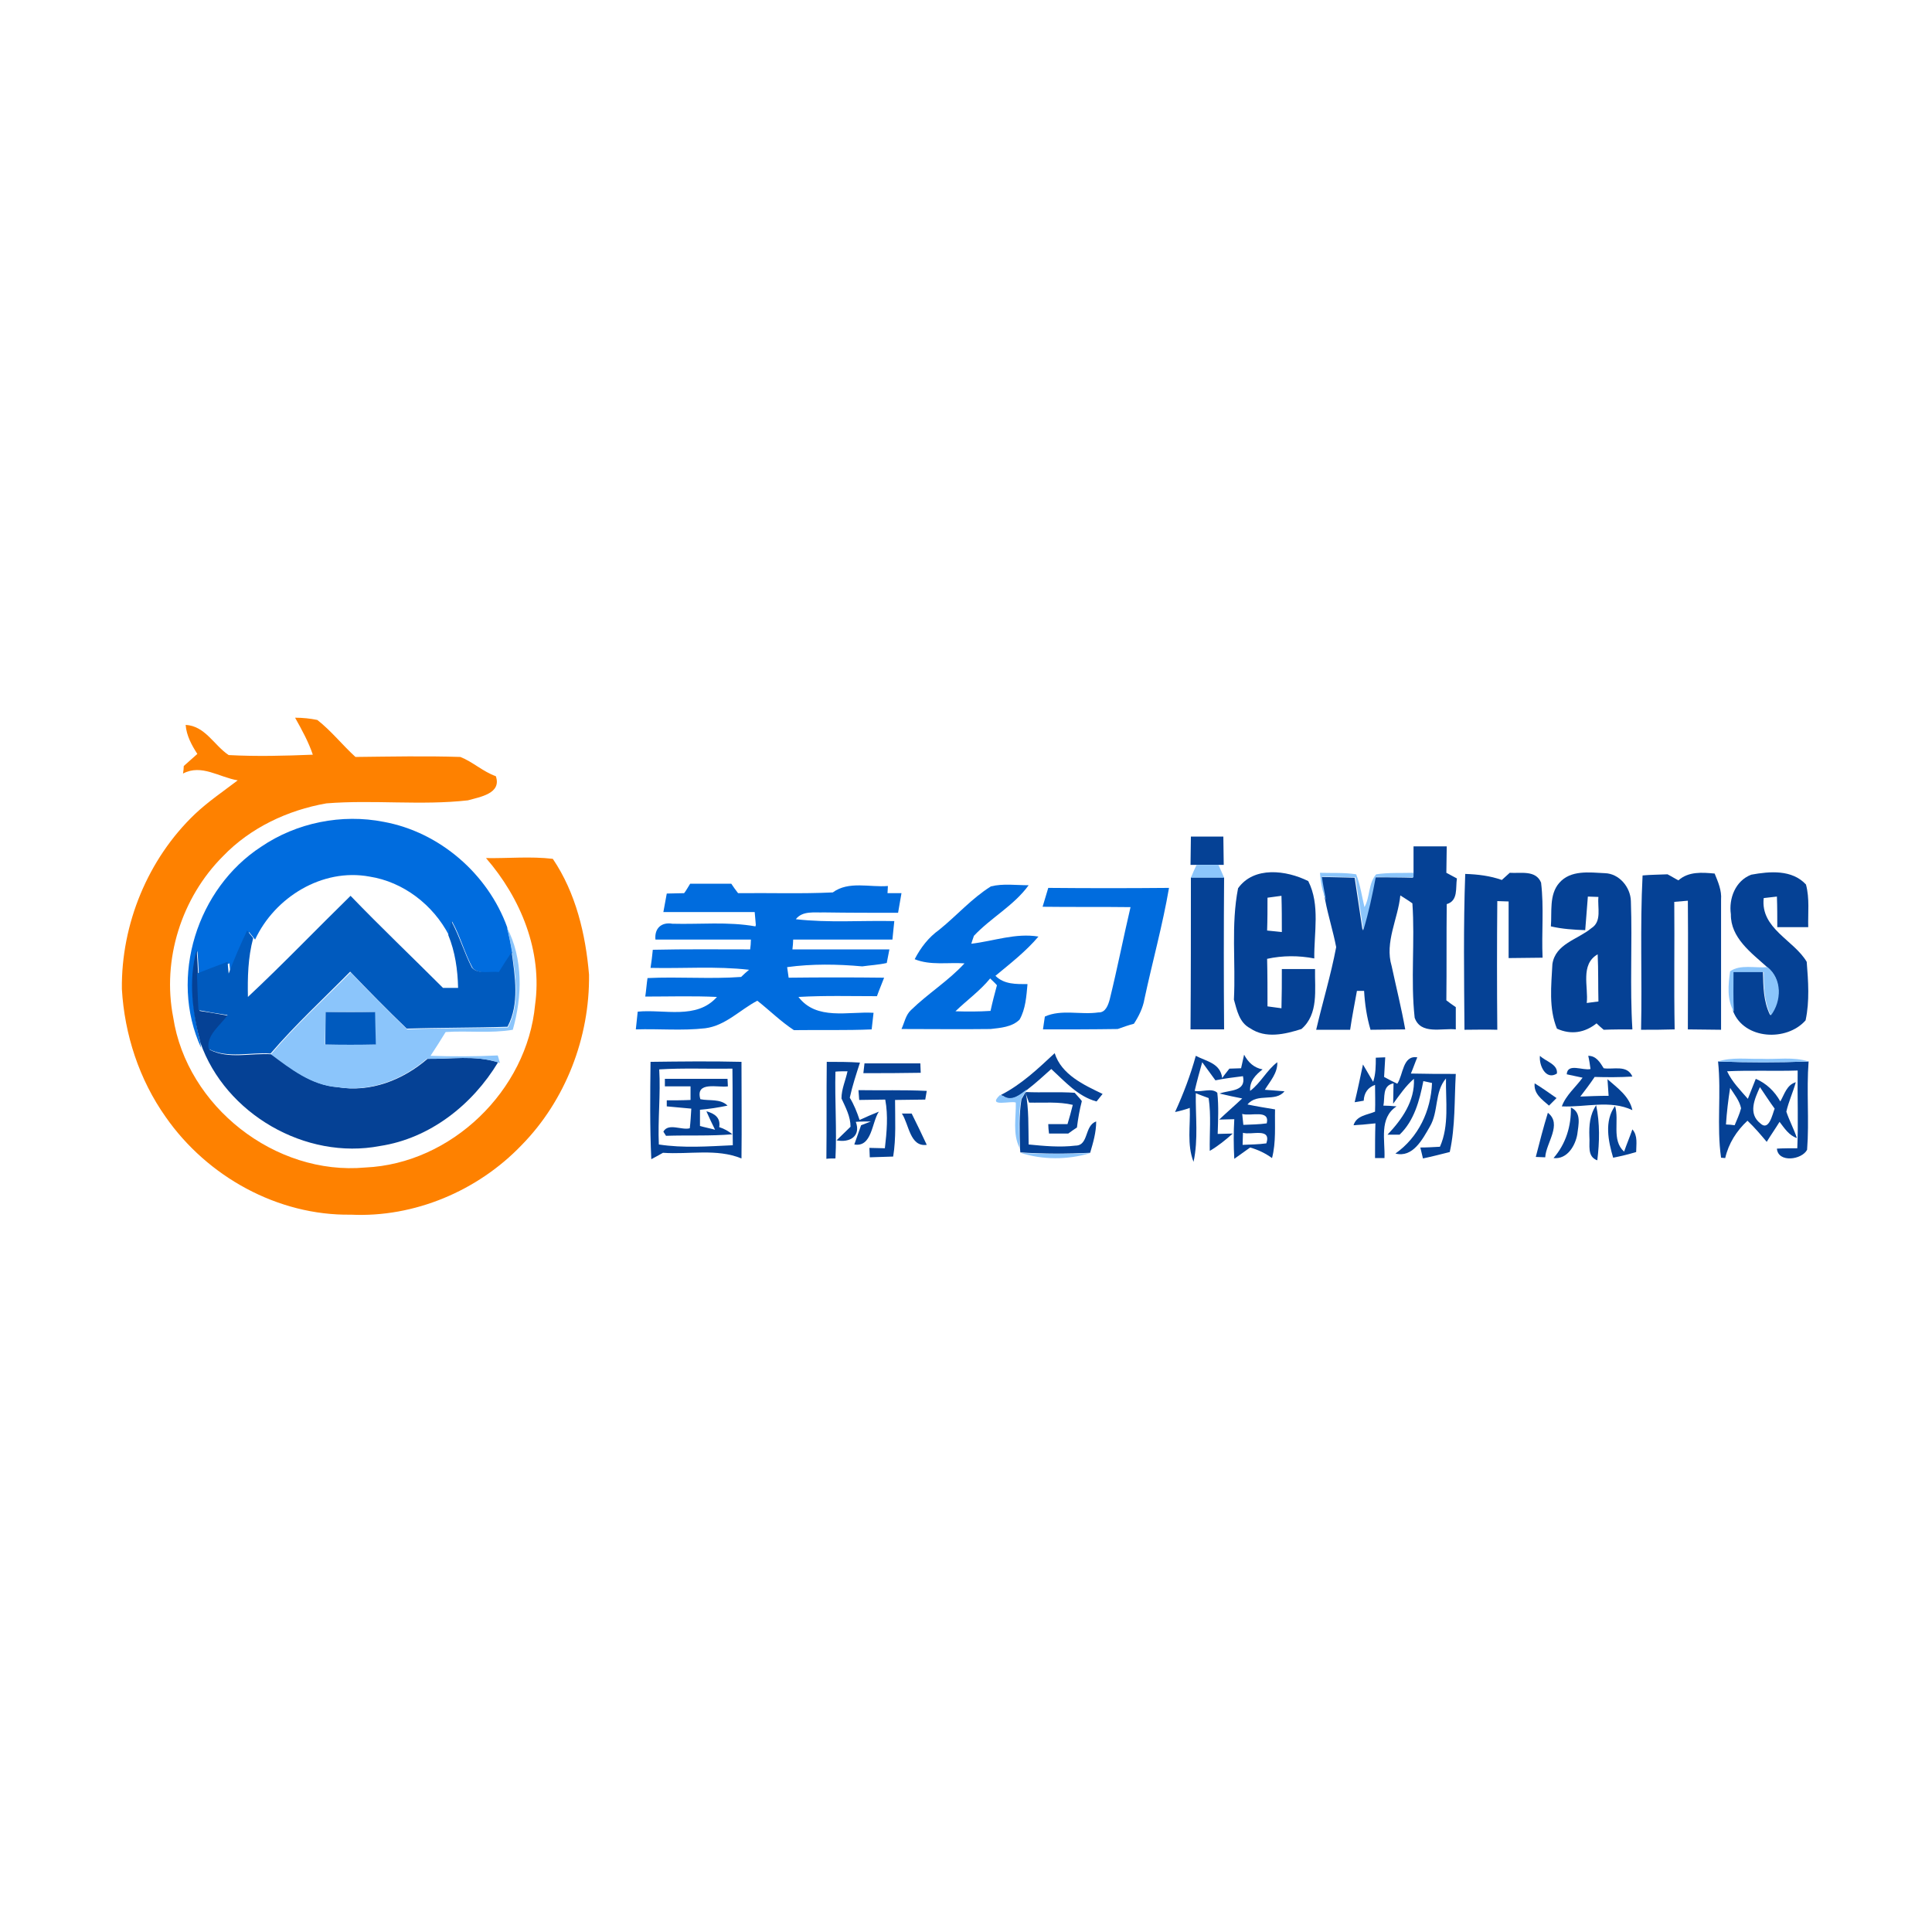 <?xml version="1.0" encoding="utf-8"?>
<!-- Generator: Adobe Illustrator 21.1.0, SVG Export Plug-In . SVG Version: 6.00 Build 0)  -->
<svg version="1.1" id="Layer_1" xmlns="http://www.w3.org/2000/svg" xmlns:xlink="http://www.w3.org/1999/xlink" x="0px" y="0px"
	 viewBox="0 0 512 512" style="enable-background:new 0 0 512 512;" xml:space="preserve">
<style type="text/css">
	.st0{fill:#FFFFFF;}
	.st1{fill:#FE8100;}
	.st2{fill:#006CDE;}
	.st3{fill:#054195;}
	.st4{fill:#8BC5FB;}
	.st5{fill:#005ABE;}
</style>
<rect class="st0" width="512" height="512"/>
<g id="_x23_fe8100ff">
	<path class="st1" d="M78.2,190.2c2,0,4,0.2,5.9,0.6c3.7,2.9,6.6,6.6,10.1,9.8c9.3-0.1,18.6-0.3,27.8,0c3.3,1.3,6,3.9,9.4,5.1
		c1.6,4.6-4.2,5.5-7.4,6.4c-12.4,1.4-25-0.2-37.5,0.8c-10.3,1.8-20.2,6.5-27.4,14c-11,11-16.2,27.4-13.2,42.7
		c3.6,23.6,27,42,50.9,39.8c22.8-1,42.9-20.4,45-43.1c2-14.2-3.8-28.3-13-38.9c5.9,0.1,11.8-0.5,17.7,0.2c6.1,9,8.7,20,9.6,30.7
		c0.2,16.6-6.2,33.3-17.9,45.2c-11.6,12.1-28.4,19.2-45.2,18.4c-19.4,0.3-38.1-10.1-49.1-25.9c-7-9.9-10.9-21.8-11.6-33.9
		c-0.2-17.2,6.9-34.5,19.4-46.4c3.5-3.3,7.5-6,11.3-8.9c-4.9-0.8-9.6-4.4-14.5-1.8c0.1-0.5,0.2-1.5,0.2-2c1.2-1.1,2.4-2.1,3.6-3.2
		c-1.5-2.3-2.9-4.9-3.1-7.7c5.2,0.3,7.5,5.4,11.4,8c7.4,0.4,14.9,0.2,22.3-0.1C81.8,196.7,80,193.4,78.2,190.2z"/>
</g>
<g id="_x23_006cdeff">
	<path class="st2" d="M69.2,224.4c9.4-6.4,21.4-8.8,32.5-6.6c14.8,2.7,27.6,13.8,32.7,27.9c0.5,2.2,1,4.5,1.4,6.7
		c-1.1,1.8-2.3,3.5-3.4,5.3c-2.3-0.3-5.3,0.7-7.1-1.1c-2.2-4-3.3-8.5-5.5-12.4c-0.2,0.9-0.6,2.8-0.8,3.7
		c-4.2-8.1-12.1-14.2-21.1-15.6c-12.5-2.3-25.1,5.5-30.3,16.7c-0.4-0.5-1.2-1.5-1.6-2c-1.8,3.7-3.4,7.5-4.9,11.4
		c-0.1-0.8-0.2-2.3-0.3-3.1c-2.7,1-5.4,2-8.1,3.1c-0.1-2.1-0.2-4.3-0.4-6.4c-2.2,8.1-1.1,16.5,0.8,24.5l0.2,1.2
		C44.7,258.9,52.3,235.4,69.2,224.4z"/>
	<path class="st2" d="M182.9,234.2c3.6,0,7.3,0,10.9,0c0.4,0.6,1.3,1.9,1.8,2.5c8.4-0.1,16.8,0.2,25.1-0.2c4.2-3.1,9.8-1.3,14.6-1.7
		l-0.1,1.9c0.9,0,2.8,0,3.7,0c-0.3,1.7-0.6,3.5-0.9,5.2c-6.5,0-13.1,0-19.6-0.1c-2.6,0.1-5.7-0.5-7.5,1.8c8.7,1,17.4,0.3,26.1,0.5
		c-0.2,1.6-0.3,3.2-0.5,4.9c-8.8,0-17.6,0-26.3,0c0,0.6-0.1,1.9-0.2,2.6c8.6,0,17.1,0,25.7,0c-0.2,0.9-0.5,2.7-0.7,3.6
		c-2.2,0.5-4.4,0.6-6.5,0.9c-6.6-0.6-13.3-0.7-19.9,0.2c0.1,0.7,0.3,2.1,0.4,2.8c8.4-0.1,16.9-0.1,25.3,0c-0.6,1.6-1.3,3.2-1.9,4.9
		c-6.9,0-13.8-0.2-20.8,0.2c4.8,6.3,13.2,3.8,19.9,4.2c-0.1,1.1-0.4,3.3-0.5,4.4c-6.8,0.3-13.7,0.1-20.6,0.2
		c-3.5-2.3-6.4-5.2-9.7-7.8c-4.6,2.4-8.4,6.6-13.8,7.3c-6.1,0.7-12.3,0.1-18.4,0.3c0.2-1.6,0.3-3.1,0.5-4.7c7-0.7,15.6,2.2,21-3.9
		c-6.3-0.3-12.7-0.1-19-0.1c0.2-1.2,0.4-3.7,0.6-4.9c8.3-0.4,16.6,0.3,24.8-0.3c0.5-0.5,1.6-1.5,2.1-1.9c-8.7-1-17.4-0.3-26.1-0.5
		c0.2-1.2,0.5-3.6,0.6-4.8c8.6-0.2,17.2-0.1,25.8-0.1c0.1-0.6,0.2-1.9,0.2-2.6c-8.4,0-16.8,0-25.3,0c-0.3-3,1.6-4.7,4.5-4.2
		c7.3,0.2,14.7-0.6,22,0.7l0.1-0.4c-0.1-0.9-0.2-2.6-0.3-3.4c-8.1,0-16.1,0-24.2,0c0.3-1.6,0.6-3.2,0.9-4.9c1.5,0,3-0.1,4.6-0.1
		C181.8,236.1,182.5,234.8,182.9,234.2z"/>
	<path class="st2" d="M262.6,234.9c3.2-0.8,6.7-0.3,10-0.3c-3.9,5.4-10,8.6-14.5,13.4c-0.2,0.5-0.5,1.5-0.7,2.1
		c6-0.7,11.7-2.9,17.8-1.9c-3.3,3.9-7.4,7.1-11.4,10.4c2.3,2.3,5.5,2.2,8.5,2.2c-0.3,3.2-0.5,6.6-2.1,9.4c-2,2-5.1,2.2-7.7,2.5
		c-7.9,0.1-15.7,0-23.6,0c0.8-1.7,1.1-3.7,2.5-5c4.5-4.4,10-7.8,14.2-12.4c-4.4-0.3-9,0.6-13.2-1.1c1.6-3.1,3.7-5.8,6.5-7.8
		C253.6,242.6,257.5,238.1,262.6,234.9 M262.4,259.3c-2.7,3.3-6.2,5.8-9.2,8.7c3.1,0.1,6.2,0.1,9.3-0.1c0.5-2.3,1.1-4.6,1.7-6.8
		C263.6,260.4,263,259.9,262.4,259.3z"/>
	<path class="st2" d="M277.8,235.3c10.7,0.1,21.3,0.1,32,0c-1.7,9.9-4.4,19.6-6.5,29.4c-0.4,2.4-1.5,4.6-2.8,6.6
		c-1.5,0.4-2.9,0.9-4.3,1.4c-6.6,0.1-13.2,0.1-19.8,0.1c0.1-0.9,0.4-2.6,0.5-3.4c4.4-2,9.5-0.4,14.2-1.1c1.9,0.1,2.6-2,3-3.5
		c2-8.1,3.6-16.3,5.5-24.4c-7.8-0.1-15.5,0-23.3-0.1C276.8,238.6,277.3,236.9,277.8,235.3z"/>
</g>
<g id="_x23_054195ff">
	<path class="st3" d="M315.5,229.2c0-2.5,0.1-5,0.1-7.5c2.9,0,5.8,0,8.6,0c0,2.5,0.1,5,0.1,7.5h-1.6c-1.9,0-3.8,0-5.8,0H315.5z"/>
	<path class="st3" d="M374.6,231.3c0-2.3,0-4.7,0-7c2.9,0,5.8,0,8.8,0c0,2.3-0.1,4.7-0.1,7c0.7,0.4,2.1,1.1,2.8,1.5
		c-0.4,2.5,0.4,5.9-2.7,6.8c-0.1,8.5,0,17-0.1,25.5c0.6,0.5,1.9,1.4,2.5,1.8c0,2,0,3.9,0,5.9c-3.7-0.4-9.3,1.5-10.9-3.1
		c-1.1-10,0.1-20.2-0.6-30.3c-1.1-0.8-2.1-1.4-3.2-2.1c-0.6,6.2-4.2,12.4-2.3,18.7c1.2,5.6,2.6,11.2,3.6,16.8
		c-3.1,0-6.1,0.1-9.2,0.1c-1-3.4-1.5-6.8-1.7-10.3l-1.9,0c-0.6,3.4-1.3,6.8-1.8,10.3c-3,0-6,0-9,0c1.7-7.3,3.9-14.5,5.3-21.9
		c-0.8-4.2-2.1-8.2-2.9-12.4c-0.4-2.1-0.7-4.1-1.1-6.2c3,0.1,6,0.1,8.9,0.2c0.7,4.7,1.4,9.4,2.1,14c1.4-4.6,2.4-9.4,3.3-14.1
		c3.3,0,6.6,0,10,0.1C374.6,232.2,374.6,231.6,374.6,231.3z"/>
	<path class="st3" d="M315.6,232.5c2.9,0,5.9,0,8.8,0c-0.1,13.4-0.1,26.9,0,40.3c-3,0-5.9,0-8.9,0
		C315.6,259.4,315.6,245.9,315.6,232.5z"/>
	<path class="st3" d="M328.1,235.4c4.2-5.9,12.8-4.8,18.6-1.9c3.2,6.3,1.5,13.7,1.6,20.5c-4.1-0.8-8.4-0.8-12.5,0.1
		c0.1,4.2,0.1,8.4,0.1,12.6c1.2,0.2,2.5,0.3,3.7,0.5c0.1-3.5,0.1-6.9,0.1-10.4c2.9,0,5.9,0,8.8,0c-0.1,5.5,1,11.9-3.6,15.9
		c-4.4,1.4-9.5,2.6-13.6-0.2c-2.9-1.5-3.5-4.8-4.3-7.6C327.5,255,326.2,245.1,328.1,235.4 M335.9,237.9c0,2.9,0,5.8-0.1,8.7
		c1.3,0.1,2.6,0.3,3.9,0.4c0-3.2,0-6.4-0.1-9.6C338.4,237.6,337.1,237.7,335.9,237.9z"/>
	<path class="st3" d="M388.1,272.9c-0.1-13.8-0.3-27.5,0.2-41.3c3.3,0.1,6.6,0.5,9.7,1.6c0.5-0.5,1.6-1.4,2.1-1.9
		c2.9,0.2,6.9-0.8,8.3,2.6c0.8,6.6,0.1,13.3,0.4,19.9c-3,0-6,0.1-9,0.1c0-5,0-10,0-15c-0.7,0-2.2-0.1-3-0.1
		c-0.1,11.3-0.1,22.7,0,34.1C393.9,272.8,391,272.9,388.1,272.9z"/>
	<path class="st3" d="M413.2,234c3-3.5,8-2.8,12.1-2.6c3.8,0.1,6.8,3.7,6.9,7.4c0.4,11.3-0.3,22.7,0.4,34c-2.5,0-5.1,0-7.6,0.1
		c-0.5-0.4-1.5-1.3-1.9-1.7c-3.1,2.5-6.8,3.1-10.5,1.4c-2.2-5.4-1.5-11.4-1.2-17.1c0.8-5.4,6.7-6.5,10.3-9.5
		c2.9-1.8,1.6-5.5,1.9-8.3c-0.7,0-2.1-0.1-2.8-0.1c-0.2,3-0.5,5.9-0.7,8.9c-3-0.1-6.1-0.3-9.1-1C411.3,241.7,410.5,237.1,413.2,234
		 M420.5,265.8c0.8-0.1,2.3-0.3,3.1-0.4c-0.1-4.2,0-8.3-0.2-12.5C418.7,255.6,421,261.6,420.5,265.8z"/>
	<path class="st3" d="M435.3,232c2.2-0.2,4.4-0.2,6.6-0.3c1,0.5,1.9,1.1,2.9,1.6c2.7-2.4,6.3-2.1,9.6-1.8c0.9,2.2,1.9,4.5,1.7,6.9
		c0,11.5,0,23,0,34.5c-2.9,0-5.9-0.1-8.8-0.1c0-11.4,0.1-22.7,0-34.1c-1.2,0.1-2.4,0.2-3.6,0.3c0.1,11.3-0.1,22.5,0.1,33.8
		c-3,0.1-5.9,0.1-8.9,0.1C435.2,259.3,434.6,245.6,435.3,232z"/>
	<path class="st3" d="M458.7,242.3c-0.6-4.2,1.2-8.9,5.4-10.5c4.9-0.9,10.8-1.4,14.5,2.6c1,3.7,0.5,7.6,0.6,11.3c-2.7,0-5.5,0-8.2,0
		c0-2.7,0-5.4-0.1-8.1c-1.2,0.1-2.3,0.3-3.5,0.4c-0.9,8.1,8,11.1,11.4,16.9c0.4,5.1,0.8,10.4-0.3,15.5c-5,5.7-16.3,5.1-19.2-2.4
		c-0.1-3.5-0.1-7-0.1-10.5c2.6,0,5.3,0,8,0c0.1,3.9,0.1,7.9,1.9,11.5c3-3.8,3.1-9.6-0.9-12.8C464.1,252.5,458.6,248.5,458.7,242.3z"
		/>
	<path class="st3" d="M52.1,251.8c0.2,2.1,0.3,4.3,0.4,6.4c0.1,3.2,0.3,6.5,0.4,9.7c2.6,0.4,5.1,0.8,7.7,1.3c-1.9,2.8-5.7,5.2-5,9
		c5.1,2.6,10.9,0.8,16.4,1.2c5.3,3.9,10.7,8.2,17.5,8.7c8.7,1.5,17.3-1.9,23.8-7.5c6.2,0.1,12.6-1,18.7,0.9
		c-6.8,11.3-18.1,20.2-31.3,22.2c-19.7,3.8-41-8.5-47.6-27.4C51,268.3,49.9,259.9,52.1,251.8z"/>
	<path class="st3" d="M265.2,290.2c5.5-2.8,9.9-7,14.3-11.1c1.8,5.7,7.7,8.4,12.7,10.8c-0.4,0.5-1.2,1.5-1.6,2
		c-4.9-1.3-8.4-5.3-12-8.6c-2.1,1.9-4.2,3.8-6.4,5.5c-1.8,1.4-4.1,3.3-6.3,1.7L265.2,290.2z"/>
	<path class="st3" d="M311.4,294.7c2.2-4.8,4.1-9.8,5.5-14.9c2.8,1.5,6.5,1.9,7,5.9c0.6-0.9,1.3-1.7,1.9-2.5c0.8,0,2.4-0.1,3.1-0.1
		c0.2-0.9,0.6-2.7,0.8-3.6c1.1,2.1,2.7,3.5,4.9,3.9c-1.8,1.4-3.5,3.1-3.3,5.7c2.8-2.1,4.4-5.5,7.2-7.6c0.1,2.9-1.9,5-3.3,7.3
		c1.3,0.1,3.9,0.3,5.2,0.4c-2.4,3-7.2,0.3-9.8,3.5c2.4,0.5,4.9,0.9,7.3,1.3c-0.1,4.3,0.3,8.7-0.8,12.9c-1.8-1.3-3.7-2.2-5.8-2.8
		c-1.4,1-2.8,2-4.2,3c-0.2-3.5-0.2-7,0-10.5c-1,0-3,0.1-4,0.1c2-1.9,4.1-3.7,6.1-5.6c-2-0.4-4-0.8-6-1.3c2.6-1,7.1-0.4,6.2-4.6
		c-2.4,0.3-4.9,0.6-7.3,1.1c-1.2-1.6-2.3-3.2-3.5-4.8c-0.7,2.5-1.4,5-2,7.6c1.9,0.4,4.5-0.9,6,0.5c0.4,3.6,0.2,7.3,0.1,10.9
		c1,0,3-0.1,4-0.1c-1.9,1.7-3.9,3.3-6.1,4.6c-0.1-4.7,0.4-9.4-0.3-14c-0.8-0.3-2.5-0.9-3.4-1.3c-0.1,6.1,0.7,12.2-0.6,18.2
		c-1.8-4.6-0.8-9.6-1-14.3C314.3,294,312.4,294.5,311.4,294.7 M329.2,295.2c0.1,0.7,0.2,2.2,0.3,2.9c2.1-0.1,4.2-0.1,6.2-0.4
		C336.6,293.9,331.4,295.9,329.2,295.2 M329.4,300.2c0,0.8-0.1,2.4-0.1,3.2c2.1-0.1,4.2-0.1,6.3-0.4
		C337,298.7,331.6,300.9,329.4,300.2z"/>
	<path class="st3" d="M364.6,280.3c0.6,0,1.9-0.1,2.5-0.1c-0.1,1.7-0.2,3.5-0.3,5.2c0.9,0.5,2.6,1.4,3.5,1.8c1.6-2.4,1.4-7.6,5.3-7
		c-0.6,1.4-1.1,2.9-1.7,4.3c4,0.1,7.9,0.1,11.9,0.1c-0.4,6.9-0.1,13.9-1.6,20.7c-2.4,0.6-4.7,1.2-7.1,1.7c-0.2-0.7-0.5-2.2-0.7-2.9
		c1.7,0,3.4-0.1,5.2-0.2c2.5-5.6,1.5-12.1,1.6-18.1c-3.1,3.6-1.9,8.8-4.3,12.8c-1.9,3.3-4.5,8.3-9.1,7.1c6.1-4.3,9.4-11.3,9.7-18.7
		c-0.6-0.1-1.7-0.4-2.3-0.5c-1,5.1-2.4,10.5-6.3,14.2c-0.8,0-2.4,0-3.2,0c3.8-4,7.3-8.9,7-14.8c-2.2,1.9-3.8,4.3-5.5,6.6
		c0-1.3,0.1-4,0.1-5.4c-3.1,0.6-2.2,3.8-2.7,5.9c0.9,0,2.6,0.1,3.5,0.2c-4.7,3.1-3,9-3.2,13.7l-2.5,0c0-3.1,0-6.2,0.1-9.2
		c-1.9,0.2-3.9,0.4-5.8,0.5c0.8-2.6,3.6-2.7,5.7-3.6c0.1-2.4,0-4.8,0-7.1c-1.9,0.7-2.9,2.1-3,4.2c-0.6,0.1-1.8,0.3-2.4,0.4
		c0.8-3.3,1.5-6.7,2.2-10c0.7,1.2,2,3.4,2.7,4.6C364.6,284.6,364.6,282.4,364.6,280.3z"/>
	<path class="st3" d="M408.1,279.8c1.5,1.5,4.8,2.2,4.5,4.7C409.6,286.4,407.8,282.2,408.1,279.8z"/>
	<path class="st3" d="M420.9,279.8c2.1,0,3.1,1.7,4.1,3.3c2.6,0.4,6.2-1,7.6,2.2c-3.3,0.2-6.7,0.2-10,0.1c-1.2,1.8-2.5,3.5-3.8,5.2
		c2.5-0.1,5-0.2,7.5-0.2c-0.1-1.1-0.2-3.3-0.3-4.4c2.6,2.3,5.8,4.5,6.6,8.2c-5.9-2.8-12.5-0.7-18.7-1c1.1-3,3.7-5.1,5.5-7.6
		c-1.1-0.2-3.1-0.7-4.2-0.9c0.2-3.1,4.3-0.9,6.3-1.4C421.4,282.4,421.1,280.6,420.9,279.8z"/>
	<path class="st3" d="M172.4,281.4c8-0.1,16.1-0.2,24.1,0c0,8.5,0.1,17.1,0,25.6c-6.6-2.7-13.9-1-20.8-1.5c-1.1,0.6-2.1,1.2-3.1,1.7
		C172.2,298.7,172.3,290.1,172.4,281.4 M174.7,283.4c0.4,6.6-0.4,13.3-0.1,19.9c6.5,1,13.1,0.5,19.6,0.2c-0.1-6.8,0-13.5-0.1-20.3
		C187.6,283.3,181.1,283,174.7,283.4z"/>
	<path class="st3" d="M219.1,281.4c2.9,0,5.9,0,8.8,0.2c-1,3.1-2,6.1-2.7,9.3c1.1,1.8,1.9,3.8,2.6,5.9c1.7-0.8,3.4-1.5,5.1-2.2
		c-1.9,2.9-1.8,9.5-6.5,8.7c0.6-1.7,1.2-3.4,1.8-5.1l2.6-1c-1.3,0-2.7,0-4,0.1c1.4,3.8-1.6,5.6-5.1,4.9c0.9-0.9,2.8-2.7,3.7-3.6
		c0-2.7-1.3-5.1-2.4-7.5c0-2.5,1.1-4.8,1.6-7.2c-0.8,0-2.4,0-3.2,0.1c-0.2,7.7,0.4,15.3,0,23c-0.6,0-1.8,0-2.4,0.1
		C219.1,298.4,219,289.9,219.1,281.4z"/>
	<path class="st3" d="M243.9,281.8c0,0.8,0.1,1.7,0.1,2.5c-5.1,0.1-10.1,0.1-15.2,0.1c0.1-0.7,0.2-1.9,0.3-2.6
		C234,281.8,238.9,281.8,243.9,281.8z"/>
	<path class="st3" d="M455.3,281.3c8,0.3,16,0.3,24,0c-0.6,7.8,0.2,15.6-0.4,23.4c-1.4,2.7-7.7,3.5-8-0.3c1.8-0.1,3.6-0.1,5.4-0.1
		c0.3-6.9,0-13.7,0.1-20.6c-6.2,0.2-12.5-0.1-18.7,0.2c1.3,2.8,3.5,5,5.5,7.3c0.7-1.8,1.4-3.5,2.1-5.3c2.8,1.2,5,3.3,6.5,6
		c1.1-1.9,1.7-4.4,4.1-5.1c-0.7,2.6-1.9,5.1-2.5,7.8c0.8,2.4,2,4.6,2.8,7c-2.1-0.7-3.3-2.6-4.6-4.3c-1.1,1.8-2.3,3.5-3.4,5.3
		c-1.6-1.9-3.2-3.8-5.1-5.6c-2.9,2.7-5,6-5.9,9.9c-0.3,0-0.9-0.1-1.1-0.1C454.9,298.4,456.2,289.8,455.3,281.3 M458.5,288.3
		c-0.5,3.2-0.9,6.5-1.1,9.7c0.6,0,1.7,0.1,2.3,0.2c0.6-1.5,1.3-2.9,1.7-4.5C461,291.7,459.6,290,458.5,288.3 M466.5,297.7
		c2.3,2.2,3.2-2.4,3.8-3.9c-1.4-1.9-2.6-3.8-3.9-5.7C465,291.2,463.2,295.1,466.5,297.7z"/>
	<path class="st3" d="M176.2,285.9c5.5,0,11,0,16.6,0l0.1,2c-2.6,0.4-8.7-1.5-7.3,3.4c2.4,0.5,5.3-0.2,7.2,1.7
		c-2.4,0.5-4.9,0.9-7.3,1.1c0,1.4,0,2.8,0,4.3c1,0.3,3,0.7,4,1c-0.8-1.6-1.6-3.3-2.3-4.9c2.2,0.6,3.8,1.7,3.4,4.2
		c1.3,0.4,2.5,1.1,3.5,1.9c-5.9,0.5-11.7,0.2-17.6,0.4c-0.2-0.3-0.5-0.8-0.7-1.1c1.3-2.4,4.9-0.3,7-0.9c0.2-1.7,0.3-3.5,0.4-5.2
		c-2.2-0.2-4.4-0.4-6.5-0.6l0-1.6c2.1,0,4.2,0,6.3-0.1c0-1.2,0-2.4,0-3.6c-2.3,0-4.5,0-6.8,0L176.2,285.9z"/>
	<path class="st3" d="M406.7,287.1c2,1.2,3.9,2.6,5.8,3.9c-0.5,0.5-1.5,1.5-2,2C408.7,291.4,406.4,289.9,406.7,287.1z"/>
	<path class="st3" d="M227.5,288.9c6,0.1,12-0.1,18.1,0.2c-0.1,0.6-0.3,1.8-0.4,2.3c-2.7,0-5.3,0.1-8,0.1c0,5,0.3,10.1-0.5,15
		c-2.1,0.1-4.1,0.1-6.2,0.2l-0.1-2.5c1,0,3,0.1,4.1,0.1c0.5-4.3,0.9-8.6,0.1-12.9c-2.3,0-4.6,0.1-6.9,0.1L227.5,288.9z"/>
	<path class="st3" d="M271.9,289.4c4.3,0.2,8.6-0.1,12.9,0.2c0.5,0.6,1.5,1.6,1.9,2.2c-0.6,2.3-1,4.6-1.3,7
		c-0.6,0.4-1.8,1.2-2.3,1.6c-1.7,0-3.4,0-5.1,0c-0.1-0.6-0.2-1.9-0.2-2.5c1.7,0,3.4,0,5.1,0c0.5-1.7,1-3.4,1.4-5.1
		c-3.8-0.9-7.7-0.5-11.6-0.6l-0.9-2.5L271.9,289.4z"/>
	<path class="st3" d="M270.7,291.3l1.1-1.9c0.9,4.6,0.7,9.2,0.8,13.9c4.1,0.4,8.3,0.8,12.4,0.3c3.6,0,2.3-5.3,5.5-6.4
		c0,2.9-0.8,5.6-1.6,8.3c-6.1,0.3-12.3,0.3-18.5-0.1l-0.1-1.2C270.2,299.9,270,295.6,270.7,291.3z"/>
	<path class="st3" d="M411.7,306.9c3.3-3.8,4.7-8.5,4.6-13.4c2.9,1.3,2,4.6,1.7,7.1C417.5,303.5,415.4,307.3,411.7,306.9z"/>
	<path class="st3" d="M239,295.1c0.7,0,2,0,2.6,0c1.4,2.8,2.7,5.5,4,8.3C241.1,304,240.9,297.9,239,295.1z"/>
	<path class="st3" d="M410.2,294.9c3.9,3-0.5,8-0.7,11.8c-0.6,0-1.9-0.1-2.5-0.1C408,302.7,409,298.8,410.2,294.9z"/>
	<path class="st3" d="M421.2,301.2c-0.1-2.9,0.1-5.8,1.8-8.3c1,4.8,0.9,9.8,0.3,14.6C420.5,306.5,421.4,303.4,421.2,301.2z"/>
	<path class="st3" d="M427.5,306.8c-1.3-4.4-2.4-9.7,0.5-13.7c1.2,3.9-1,9,2.4,12.1c0.7-2,1.5-3.9,2.2-5.9c1.5,1.7,1,4,1,6
		C431.6,305.9,429.6,306.4,427.5,306.8z"/>
</g>
<g id="_x23_8bc5fbff">
	<path class="st4" d="M317.1,229.2c1.9,0,3.8,0,5.8,0c0.4,0.8,1.1,2.5,1.5,3.4c-2.9,0-5.9,0-8.8,0C316,231.6,316.7,230,317.1,229.2z
		"/>
	<path class="st4" d="M349.8,231.3c3.2,0.1,6.4-0.1,9.6,0.4c1.1,2.8,1.5,5.8,2.2,8.7c1.5-2.7,1-6.3,3.1-8.7c3.3-0.5,6.6-0.3,9.9-0.4
		c0,0.3,0,0.9,0,1.2c-3.3,0-6.6,0-10-0.1c-0.9,4.8-1.9,9.5-3.3,14.1c-0.7-4.7-1.4-9.3-2.1-14c-3-0.1-6-0.1-8.9-0.2
		c0.3,2.1,0.7,4.1,1.1,6.2C350.4,236.2,350,233.8,349.8,231.3z"/>
	<path class="st4" d="M134.3,245.7c4.4,8.4,4.1,18.4,1.6,27.2c-5.9,1-11.8,0.2-17.8,0.6c-1.3,2.1-2.6,4.2-4,6.3
		c5.9,0.2,11.9,0.2,17.8-0.1c0.2,0.5,0.4,1.5,0.6,2l-0.7-0.2c-6.1-1.9-12.5-0.8-18.7-0.9c-6.5,5.6-15.1,8.9-23.8,7.5
		c-6.8-0.5-12.3-4.8-17.5-8.7c6.5-7.7,14-14.5,21.1-21.7c4.9,5.1,9.9,10.2,15,15.1c8.9-0.4,17.8-0.3,26.7-0.5
		c3.2-6,2.1-13.3,1.1-19.8C135.3,250.1,134.9,247.9,134.3,245.7 M86.3,268.2c-0.1,2.9-0.1,5.8-0.2,8.6c4.5,0.1,9,0.1,13.4,0
		c-0.1-2.9-0.1-5.7-0.2-8.6C95.1,268.1,90.7,268.1,86.3,268.2z"/>
	<path class="st4" d="M468.4,256.3c3.9,3.1,3.8,9,0.9,12.8c-1.8-3.6-1.9-7.6-1.9-11.5c-2.7,0-5.3,0-8,0c0,3.5-0.1,7,0.1,10.5
		c-1.9-3.2-1.5-7.1-1-10.7C461.2,255.5,465.1,256.6,468.4,256.3z"/>
	<path class="st4" d="M455.3,281.3c3.7-1.2,7.6-0.6,11.4-0.7c4.2,0.2,8.5-0.6,12.6,0.7C471.3,281.6,463.3,281.6,455.3,281.3z"/>
	<path class="st4" d="M265.8,290.4c2.3,1.6,4.5-0.3,6.3-1.7l-0.3,0.6l-0.1,0.1l-1.1,1.9c-0.8,4.3-0.5,8.6-0.4,12.9
		c-1.9-3.7-0.9-8.1-1-12c-1.1-0.6-7.8,1.4-4.2-2L265.8,290.4z"/>
	<path class="st4" d="M270.4,305.5c6.1,0.4,12.3,0.3,18.5,0.1C282.9,307.4,276.3,307.4,270.4,305.5z"/>
</g>
<g id="_x23_005abeff">
	<path class="st5" d="M65.7,264.2c9.3-8.7,18.1-17.9,27.2-26.8c8,8.3,16.4,16.3,24.5,24.4c1.3,0,2.7,0,4,0c-0.1-4.8-0.8-9.6-2.6-14
		c0.2-0.9,0.6-2.8,0.8-3.7c2.2,4,3.4,8.4,5.5,12.4c1.8,1.8,4.8,0.8,7.1,1.1c1.1-1.8,2.2-3.5,3.4-5.3c0.9,6.5,2.1,13.8-1.1,19.8
		c-8.9,0.3-17.8,0.2-26.7,0.5c-5.1-4.9-10.1-10-15-15.1c-7.1,7.2-14.5,14-21.1,21.7c-5.4-0.4-11.3,1.4-16.4-1.2
		c-0.7-3.7,3.1-6.2,5-9c-2.6-0.4-5.1-0.8-7.7-1.3c-0.2-3.2-0.3-6.5-0.4-9.7c2.7-1.1,5.4-2.1,8.1-3.1c0.1,0.8,0.2,2.3,0.3,3.1
		c1.5-3.9,3.1-7.7,4.9-11.4c0.4,0.5,1.2,1.5,1.6,2C65.7,253.8,65.6,259.1,65.7,264.2z"/>
	<path class="st5" d="M86.3,268.2c4.4,0,8.7,0,13.1,0c0.1,2.9,0.1,5.7,0.2,8.6c-4.5,0.1-9,0.1-13.4,0
		C86.2,273.9,86.3,271.1,86.3,268.2z"/>
</g>
</svg>
